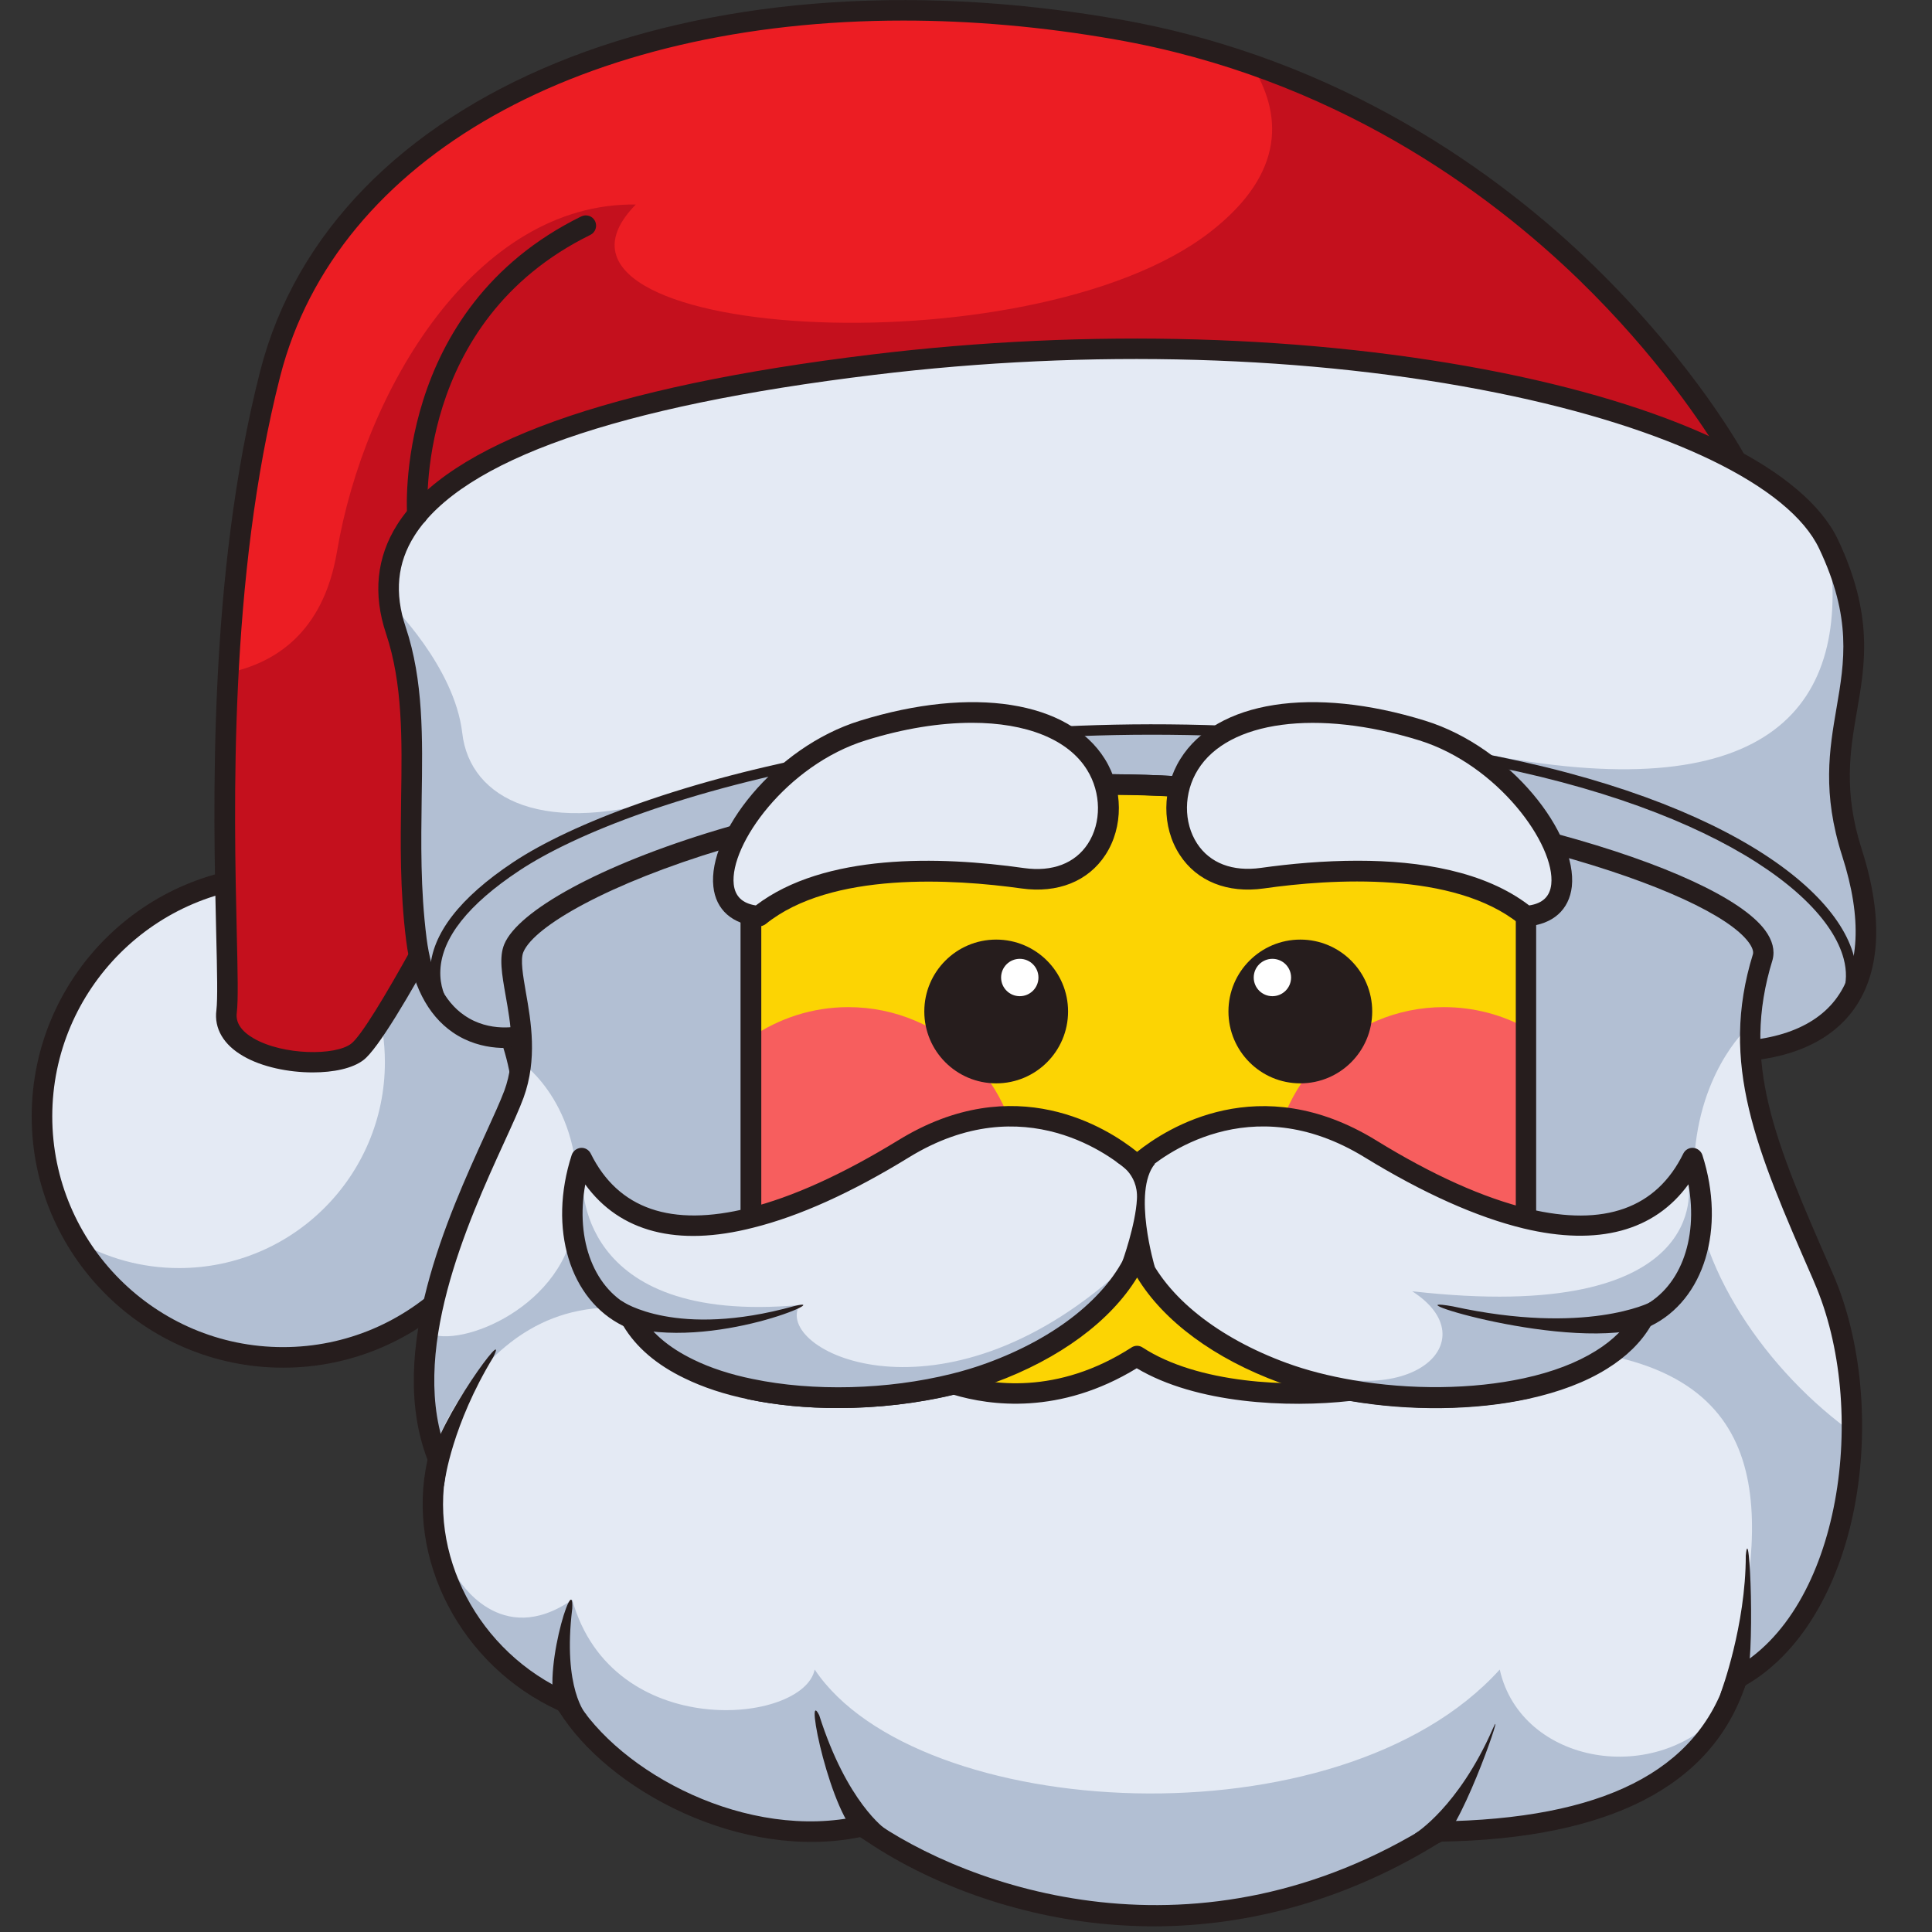 <?xml version="1.0" encoding="utf-8"?>

<svg version="1.1" id="Слой_1" xmlns="http://www.w3.org/2000/svg" xmlns:xlink="http://www.w3.org/1999/xlink" x="0px" y="0px"
	 viewBox="0 0 1024 1024" style="enable-background:new 0 0 1024 1024;" xml:space="preserve">
<rect x="0" y="0" width="1024" height="1024" fill="#333333" stroke="none"/>
<style type="text/css">
	.st0{fill:#B2BFD3;}
	.st1{fill:#E4EAF4;}
	.st2{fill:#261D1D;}
	.st3{fill:#EC1D23;}
	.st4{fill:#C4101D;}
	.st5{opacity:0.38;fill:#E4EAF4;}
	.st6{fill:#FCD403;}
	.st7{fill:#F75E5E;}
	.st8{fill:#FFFFFF;}
</style>
<g>
	<path class="st0" d="M277.7,591.7c0,70.5-57.2,127.7-127.8,127.7c-46.5,0-87.2-24.8-109.5-62c-11.6-19.2-18.2-41.7-18.2-65.8
		c0-67.6,52.5-122.9,118.9-127.5c2.9-0.2,5.8-0.3,8.8-0.3C220.5,463.9,277.7,521.1,277.7,591.7z"/>
	<path class="st1" d="M204,563c0,60.2-48.8,109.1-109.1,109.1c-19.8,0-38.4-5.3-54.5-14.6c-11.6-19.2-18.2-41.7-18.2-65.8
		c0-67.6,52.5-122.9,118.9-127.5C178.3,481.6,204,519.3,204,563z"/>
	<path class="st2" d="M150,724.9c-73.4,0-133.2-59.8-133.2-133.2S76.5,458.5,150,458.5s133.2,59.8,133.2,133.2
		S223.4,724.9,150,724.9z M150,469.4c-67.4,0-122.3,54.9-122.3,122.3S82.5,714,150,714s122.3-54.9,122.3-122.3
		S217.4,469.4,150,469.4z"/>
	<path class="st3" d="M920.3,244.4L266.4,422.5c0,0-61.6,123.2-77,135s-72.6,4.7-69.3-21.4c2.1-16.6-3.8-91,0.9-179.5
		c2.7-51,8.9-106.6,22.2-158.5C179.5,56.2,365.4-24.1,592,15.5c25.2,4.4,48.9,10.7,71.1,18.3C840,94.9,920.3,244.4,920.3,244.4z"/>
	<path class="st4" d="M920.3,244.4L266.4,422.5c0,0-61.6,123.2-77,135s-72.6,4.7-69.3-21.4c2.1-16.6-3.8-91,0.9-179.5
		c24.1-5,50.3-20.7,57.6-64.2c14.5-85.9,73.6-185.1,158.4-184c-70.3,71.4,208.6,89.2,304.5,14.5c40.5-31.5,38-63.1,21.6-89
		C840,94.9,920.3,244.4,920.3,244.4z"/>
	<path class="st2" d="M165.7,568.4c-12.8,0-26.9-2.9-36.7-8.6c-10.5-6-15.6-14.7-14.3-24.4c0.7-5.8,0.4-20.3-0.1-40.3
		c-1.6-66.3-4.5-189.7,23.3-298.4C175.6,49.2,367-29.3,592.9,10.2c118.4,20.7,202.4,82.5,252,130.8c53.7,52.3,79.1,99,80.2,100.9
		c0.8,1.5,0.9,3.2,0.2,4.7c-0.7,1.5-2,2.7-3.6,3.1L270.2,427.1c-10,20-62.2,123-77.5,134.7C186.9,566.3,176.8,568.4,165.7,568.4z
		 M478.8,10.9c-168.7,0-300.4,71.6-330.3,188.6c-27.4,107.2-24.5,229.6-23,295.4c0.5,21.2,0.8,35.2,0,41.9c-0.7,5.2,2.4,9.8,9,13.6
		c15.7,9,43.2,9.2,51.6,2.8c10.5-8,51.8-85.9,75.4-133.1c0.7-1.4,1.9-2.4,3.4-2.8L912,241c-8.6-14.3-33.3-52.1-75-92.6
		C788.5,101.4,706.5,41.1,591,20.9C552.4,14.1,514.7,10.9,478.8,10.9z"/>
	<path class="st1" d="M901.9,557.1c-73.5-5-625.5-7.9-625.5-7.9s-47.7,11.6-55.7-51.2c-7.9-62.8,5-116.3-10.9-163.9
		c-1.5-4.4-2.6-9.1-3.2-13.7c-6.2-45.5,34.1-100.1,256.1-127c244.8-29.7,472.9,23.8,506.6,95.2c33.7,71.4-9.9,94.2,12.4,163.6
		C1003.9,521.4,975.4,562,901.9,557.1z"/>
	<path class="st0" d="M901.9,557.1c-73.5-5-625.5-7.9-625.5-7.9s-47.7,11.6-55.7-51.2c-7.9-62.8,5-116.3-10.9-163.9
		c-1.5-4.4-2.6-9.1-3.2-13.7c0.3-0.2,0.5-0.3,0.5-0.3s33.8,33.1,37.9,68.4c4,35.3,43.8,55.7,114.4,32.8
		c70.6-22.9,228.2-55.3,431.4-20.9c148.1,27.8,191.1-26.5,178.4-112c33.7,71.4-9.9,94.2,12.4,163.6
		C1003.9,521.4,975.4,562,901.9,557.1z"/>
	<path class="st2" d="M967.6,545.3c-0.8,0-1.6-0.4-2.2-1.1c-0.9-1.2-0.7-2.9,0.5-3.8c10.8-8.1,14.7-19.3,11.3-32.2
		c-10.5-39.7-88.8-91.2-236-110.3c-225.8-29.3-405.8,23.5-466.2,63.7c-26.8,17.8-40.8,35.5-41.6,52.6c-0.8,16.3,11.2,26.2,11.3,26.3
		c1.2,1,1.3,2.7,0.4,3.8c-1,1.2-2.7,1.3-3.8,0.4c-0.6-0.5-14.2-11.8-13.3-30.8c0.9-18.9,15.7-38.1,44-56.9
		c61.1-40.6,242.7-94.1,469.9-64.6C892.5,412,971.3,464,982.6,506.8c4,15.1-0.8,28.5-13.3,38C968.8,545.2,968.2,545.3,967.6,545.3z"
		/>
	<path class="st2" d="M913.4,562.9c-3.8,0-7.8-0.1-11.9-0.4c-71.4-4.8-603.6-7.8-624.6-7.9c-3.8,0.8-21.2,3.4-36.9-7.4
		c-13.5-9.3-21.8-25.6-24.7-48.5c-3.4-26.9-3-51.7-2.7-75.6c0.5-31.2,0.9-60.7-8-87.3c-7-21-5-40.4,5.9-57.7
		c27.1-42.9,111.7-73.3,251.5-90.2c115.3-14,234-10.5,334.2,9.7c95.7,19.4,160.5,51.6,178,88.5c18.8,39.9,14.4,65.8,10,90.9
		c-3.6,20.9-7.3,42.4,2.6,73.3c11.8,36.8,9.9,66.7-5.6,86.5C967.7,554,944.4,562.9,913.4,562.9z M276.4,543.7
		C276.4,543.7,276.4,543.7,276.4,543.7c5.6,0,553.1,3,625.9,8c33.2,2.2,57.5-5.2,70.3-21.6c13.1-16.8,14.5-43.2,3.8-76.4
		c-10.7-33.4-6.8-56.3-3-78.5c4.2-24.5,8.2-47.7-9.2-84.4c-15.7-33.2-79.3-64.1-170.3-82.5c-99.1-20.1-216.5-23.5-330.7-9.6
		C327,215.2,245,243.9,219.7,283.9c-9.2,14.5-10.7,30.4-4.7,48.4c9.5,28.4,9,58.7,8.5,90.9c-0.3,23.6-0.7,48,2.6,74.1
		c2.5,19.7,9.2,33.5,20.1,40.9c13.4,9.3,28.7,5.7,28.9,5.6C275.5,543.7,275.9,543.7,276.4,543.7z"/>
	<path class="st1" d="M920.6,889.7c-19.5,62.6-87,80.2-158.4,81.1c-121.3,76.3-243.5,41.1-305.1-2.9c-60.6,13.7-132-22.5-157.4-65.5
		c-48.9-21.5-80.2-76.3-67.5-129C204.9,705.9,260.6,612,272.4,580c11.7-32.1-5.7-63.9,0-77.5c6.9-16.5,54.5-42.9,125.5-62.2v205.3
		c-39.4,9.9-72.6,3.1-89.8-31.7c-12.7,39.5,0.7,73.4,26.1,84.7c6.4,11.5,17.2,20.4,30.9,27c9.7,4.7,20.8,8.3,32.8,10.8
		c33.8,7.1,74.3,5.5,107.6-2.8c20.1,6.4,56.5,11.3,97-14.8c29.3,19.1,77.9,22.5,113.6,18.2c30.2,5.2,63.9,5.2,92.7-1
		c15.1-3.3,28.8-8.3,39.9-15.2c9.6-5.9,17.3-13.4,22.2-22.3c25.4-11.3,38.8-45.2,26.1-84.7c-17,34.4-49.5,41.4-88.2,32.1V443.3
		c79.9,19.8,130.2,46,125.5,64.1c-17.6,56.7,1.9,100.7,32.3,170.1C996.9,746.9,981.2,857.4,920.6,889.7z"/>
	<path class="st0" d="M242.8,836.7c0,0,22.2,37.8,60.5,11.2c21.1,75.8,122.5,66.1,128.5,37c54.2,80.8,278,94.1,363.1,0
		c11.2,50.3,83.7,63,119.3,20.6c-28.7,40.4-64.3,62.3-146.4,65.3c-68.4,36.7-190.5,71.6-310.7-2.8c-60.9,4.5-115.7-7.7-157.4-65.5
		C259.7,881.4,241.9,857.7,242.8,836.7z"/>
	<path class="st5" d="M870.9,698.5c-4.9,8.9-12.6,16.3-22.2,22.3c-11.1,6.9-24.8,11.9-39.9,15.2c-28.7,6.2-62.5,6.2-92.7,1
		c-35.7,4.3-84.3,0.9-113.6-18.2c-40.5,26-76.9,21.2-97,14.8c-33.4,8.3-73.8,9.8-107.6,2.8c-11.9-2.5-23.1-6.1-32.8-10.8
		c-13.7-6.6-24.5-15.6-30.9-27c-25.4-11.3-38.8-45.2-26.1-84.7c17.2,34.8,50.4,41.6,89.8,31.7V440.3
		c59.4-16.2,135.3-27.4,217.6-23.8c72.7,3.1,139.6,13.5,193.3,26.8V646c38.7,9.3,71.2,2.2,88.2-32.1
		C909.7,653.4,896.3,687.2,870.9,698.5z"/>
	<path class="st0" d="M276.2,562.9c0,0,36,24.4,28.7,82.5c-4.6,47-61.2,69.6-77.8,61.1c-3.8,56.9,3.2,61.3,3.2,61.3
		s8.7-26.8,31.1-48.3c22.3-21.5,58.7-40.5,121.9-12.3c52.5,18.4,13.4-66.9,13.4-66.9l6.8-200c0,0-126.6,37-131,62.2
		C269.8,519.1,276.2,562.9,276.2,562.9z"/>
	<path class="st0" d="M925.7,545.3c0,0-26.9,24.5-27.9,74.4c-1,49.9,38.7,107.8,85.7,140.8c-2.2,46.3-24.3,105.9-65.5,124.3
		c17.7-79.4,27.3-160.3-90.3-169.8s-25.7-263-25.7-263l25.7-3.8c0,0,99.8,30.2,104.6,49.7C937.1,517.5,925.7,545.3,925.7,545.3z"/>
	<path class="st6" d="M808.8,443.3V736c-28.7,6.2-62.5,6.2-92.7,1c-35.7,4.3-84.3,0.9-113.6-18.2c-40.5,26-76.9,21.2-97,14.8
		c-33.4,8.3-73.8,9.8-107.6,2.8V440.3c59.4-16.2,135.3-27.4,217.6-23.8C688.2,419.6,755.2,430,808.8,443.3z"/>
	<path class="st7" d="M808.8,544.8v159.8c-12.9,7-27.7,11-43.5,11c-50.2,0-90.9-40.7-90.9-90.9c0-50.2,40.7-90.9,90.9-90.9
		C781.1,533.8,795.9,537.8,808.8,544.8z"/>
	<path class="st7" d="M540.5,624.7c0,50.2-40.7,90.9-90.9,90.9c-19.2,0-37-5.9-51.6-16.1V549.9c14.7-10.1,32.5-16.1,51.6-16.1
		C499.8,533.8,540.5,574.5,540.5,624.7z"/>
	<path class="st2" d="M444.2,746.3c-16.5,0-32.7-1.5-47.4-4.6c-2.5-0.5-4.3-2.8-4.3-5.3V440.3c0-2.5,1.6-4.6,4-5.3
		c48.5-13.2,125.9-28.1,219.3-24c85.5,3.7,152.9,16.7,194.3,27c2.4,0.6,4.1,2.8,4.1,5.3V736c0,2.6-1.8,4.8-4.3,5.3
		c-28.1,6.1-62.4,6.5-94,1.2c-33.3,3.8-81.9,1.5-113.4-17.3c-40.9,25-77.8,19.8-97.2,14C486,743.9,464.8,746.3,444.2,746.3z
		 M403.4,731.9c31.2,5.7,68.6,4.4,100.9-3.6c1-0.2,2-0.2,3,0.1c17.6,5.6,53,11.2,92.4-14.2c1.8-1.2,4.1-1.2,5.9,0
		c29.1,19,77.4,21.3,109.9,17.4c0.5-0.1,1.1,0,1.6,0c28.9,5,60.1,4.9,86.3-0.1v-284c-41.2-10-106.2-22.1-188-25.6
		c-89.5-3.9-164,9.9-211.9,22.6V731.9z"/>
	<path class="st2" d="M611.4,1021c-8.2,0-16.3-0.4-24.5-1.1c-47.3-4.2-94.8-21-130.9-46.2c-62.7,12.8-133.7-24.4-160-67.1
		c-51.6-23.6-81.2-80.2-69.4-132.9c-22-57.1,11-129.5,30.8-172.9c4.2-9.2,7.8-17.1,9.9-22.7c6.5-17.7,3.3-35.8,0.7-50.4
		c-2-11.4-3.6-20.4-0.7-27.3c14.7-35.1,172-97,348.4-89.4c157.7,6.8,295.1,48.7,319.8,82c4,5.4,5.3,10.7,4,15.7
		c-16.9,54.6,1.2,96.1,31.3,164.9l0.7,1.6c15.2,34.9,19.5,81,11.5,123.2c-8.5,44.3-29.5,78.7-57.9,94.9
		c-17.9,53.4-72.1,81.3-161.3,82.8C716.5,1005.7,664.2,1021,611.4,1021z M457.2,962.4c1.1,0,2.2,0.3,3.2,1
		c52.8,37.7,175.1,80.7,299,2.8c0.8-0.5,1.8-0.8,2.8-0.8c87.2-1.2,137.4-26.5,153.3-77.3c0.4-1.4,1.4-2.5,2.6-3.2
		c58.2-31,72.5-138.7,43.5-205.2l-0.7-1.7c-30-68.7-49.8-114.1-31.8-172.3c0.4-1.5-0.4-3.7-2.3-6.3
		c-20.5-27.7-148.9-70.6-311.5-77.6C436.2,414.2,289,477,277.4,504.6l0,0c-1.7,4-0.2,12.4,1.3,21.2c2.8,15.8,6.2,35.6-1.2,56
		c-2.2,6-5.9,14.1-10.2,23.5c-19.3,42.2-51.5,112.9-30,165.9c0.4,1.1,0.5,2.2,0.2,3.3c-11.7,48.7,15.9,101.5,64.4,122.8
		c1,0.5,1.9,1.2,2.5,2.2c24,40.6,92.1,76.4,151.5,63C456.4,962.5,456.8,962.4,457.2,962.4z M272.4,502.5L272.4,502.5L272.4,502.5z"
		/>
	<path class="st1" d="M870.9,698.5c-4.9,8.9-12.6,16.3-22.2,22.3c-11.1,6.9-24.8,11.9-39.9,15.2c-28.7,6.2-62.5,6.2-92.7,1
		c-12.8-2.2-25-5.3-35.9-9.3c-39.1-14.3-66.6-37.1-77.7-62.4c-11.1,25.3-38.6,48.2-77.7,62.4c-6.1,2.2-12.5,4.2-19.3,5.8
		c-33.4,8.3-73.8,9.8-107.6,2.8c-11.9-2.5-23.1-6.1-32.8-10.8c-13.7-6.6-24.5-15.6-30.9-27c-25.4-11.3-38.8-45.2-26.1-84.7
		c17.2,34.8,50.4,41.6,89.8,31.7c25.3-6.3,53.2-19.5,81-36.7c64.8-39.8,115.1,1,123.6,8.7c8.6-7.7,58.8-48.5,123.6-8.7
		c28.4,17.5,56.9,30.9,82.6,37.1c38.7,9.3,71.2,2.2,88.2-32.1C909.7,653.4,896.3,687.2,870.9,698.5z"/>
	<path class="st0" d="M308.8,624.7c0,0-5.1,77.8,115,67c-14,23.6,71.2,66.6,164.8-13.5c-15.1,31.7-128.8,104.6-250.4,26.5
		C293.3,662.1,303.8,630.8,308.8,624.7z"/>
	<path class="st0" d="M894.9,627.8c0,0,13.5,74.8-146.4,56.6c40.6,26-1,65.7-66.4,38.1c28.5,36.8,164.2,19.7,188.8-24.1
		C903.9,680.3,905.9,640.6,894.9,627.8z"/>
	<path class="st2" d="M444.2,746.3c-16.5,0-32.7-1.5-47.4-4.6c-12.7-2.6-24.2-6.4-34-11.2c-14.8-7.1-25.7-16.5-32.4-27.7
		c-28.4-13.8-40-51.6-27.4-90.6c0.7-2.1,2.6-3.6,4.8-3.8c2.2-0.2,4.3,1,5.3,3c14.5,29.4,42.7,39.1,83.6,28.9
		c23.4-5.8,50.1-18,79.5-36c61.7-37.9,110.8-6.4,126.5,6.2c15.7-12.6,64.8-44,126.5-6.2c30,18.5,57.3,30.7,81,36.4
		c40.1,9.6,67.7-0.2,82-29.3c1-2,3.1-3.2,5.3-3c2.2,0.2,4.1,1.7,4.8,3.8c12.5,39,1,76.8-27.4,90.6c-5.2,8.8-13,16.4-23.2,22.7
		c-11.2,7-25.2,12.3-41.6,15.9c-28.4,6.2-62.9,6.6-94.8,1.1c-13.5-2.3-25.9-5.5-36.8-9.6c-34.8-12.7-61.8-32.7-75.8-55.8
		c-14.1,23.1-41.1,43.1-75.8,55.8c-6.4,2.3-13,4.3-19.9,6C487,743.8,465.4,746.3,444.2,746.3z M310.2,627.8
		c-5.4,29.6,4.8,56.2,26.2,65.7c1.1,0.5,2,1.3,2.6,2.3c5.5,10,15.1,18.3,28.5,24.8c9,4.4,19.6,7.9,31.5,10.3
		c32.1,6.7,71.4,5.7,105.2-2.7c6.5-1.6,12.8-3.5,18.8-5.7c36.7-13.4,63.9-35.1,74.6-59.5c0.9-2,2.8-3.3,5-3.3s4.1,1.3,5,3.3
		c10.7,24.4,37.9,46.1,74.6,59.5c10.4,3.8,22.1,6.8,34.9,9c30.5,5.3,63.5,4.9,90.6-1c15.2-3.3,28-8.2,38.1-14.5
		c9.2-5.7,16-12.5,20.3-20.3c0.6-1,1.5-1.9,2.6-2.3c21.5-9.6,31.6-36.1,26.2-65.7c-18,24.8-47.9,32.9-87.4,23.4
		c-24.8-6-53.2-18.7-84.2-37.7c-61.1-37.5-108.3,0.1-117.1,8.1c-2.1,1.9-5.2,1.9-7.3,0c-8.8-7.9-56-45.6-117.1-8.1
		c-30.4,18.7-58.1,31.2-82.6,37.3C359,661,328.5,653,310.2,627.8z"/>
	<path class="st1" d="M630.2,405.1c-16.2,26.1-2.2,66.1,38.8,60.3s104.4-8.6,139.8,20.1c44-3.6,5.3-79.7-55.1-98.4
		C693.4,368.5,646.8,378.4,630.2,405.1z"/>
	<path class="st1" d="M580.8,405.1c16.2,26.1,2.2,66.1-38.8,60.3s-104.4-8.6-139.8,20.1c-44-3.6-5.3-79.7,55.1-98.4
		S564.2,378.4,580.8,405.1z"/>
	<path class="st2" d="M808.8,491c-1.2,0-2.5-0.4-3.4-1.2c-34.7-28.2-99.9-24-135.6-18.9c-19.2,2.7-35.4-3.8-44.5-17.8
		c-9.6-14.7-9.5-35.1,0.3-50.8l0,0c19.1-30.8,70.1-38.8,129.8-20.3c45.5,14.1,80.7,60.1,77.7,87.9c-1.4,12.3-10,20-23.7,21.1
		C809.1,491,809,491,808.8,491z M719.6,456.2c33.3,0,67.3,5.6,90.9,23.7c7.2-1.1,11-4.8,11.7-11.2c2.3-20.9-28.2-63.3-70-76.3
		C698.2,375.7,651,382,634.9,408c-7.6,12.2-7.7,27.9-0.4,39.1c6.8,10.4,18.8,15,33.8,12.9C684,457.8,701.7,456.2,719.6,456.2z"/>
	<path class="st2" d="M402.2,491c-0.1,0-0.3,0-0.4,0c-13.7-1.1-22.4-8.8-23.7-21.1c-3.1-27.8,32.2-73.8,77.7-87.9
		c59.7-18.5,110.6-10.5,129.8,20.3l0,0c9.8,15.7,9.9,36.1,0.3,50.8c-9.1,14-25.3,20.5-44.5,17.8c-35.7-5-100.9-9.2-135.6,18.9
		C404.7,490.6,403.5,491,402.2,491z M515.2,383.1c-17,0-36.2,3-56.3,9.3c-41.9,13-72.3,55.4-70,76.3c0.7,6.4,4.6,10.1,11.7,11.2
		c36.3-27.7,97.2-26.2,142.2-19.8c15,2.1,27-2.5,33.8-12.9c7.3-11.2,7.1-27-0.4-39.1l0,0C566.1,391.7,543.7,383.1,515.2,383.1z"/>
	<circle class="st2" cx="689.2" cy="536.1" r="38.1"/>
	<circle class="st2" cx="528" cy="536.1" r="38.1"/>
	<circle class="st8" cx="540.5" cy="518.1" r="9.9"/>
	<circle class="st8" cx="674.4" cy="518.1" r="9.9"/>
	<path class="st2" d="M221.2,278.2c-2.8,0-5.2-2.2-5.4-5c-0.1-1.1-7.9-109.3,92.3-158.5c2.7-1.3,6-0.2,7.3,2.5
		c1.3,2.7,0.2,6-2.5,7.3c-93.6,46-86.3,146.8-86.2,147.8c0.3,3-2,5.6-5,5.9C221.6,278.2,221.4,278.2,221.2,278.2z"/>
	<path class="st2" d="M329.9,689.8c0,0,28.5,19.8,90.9,2.5c23.8-6-43.1,24.4-90.4,10.4C316.7,693,321.4,685.8,329.9,689.8z"/>
	<path class="st2" d="M874.8,690.2c0,0-34,17.7-104.8,2.2c-37-6.6,62.5,25.3,104.9,10.3C888.8,692.7,885.7,686.3,874.8,690.2z"/>
	<path class="st2" d="M592.1,616.1c0,0,11.3,5.7,10.5,19.4c-0.7,13.7-7.7,33.1-7.7,33.1l17.2,3c0,0-12-40.2,0-54.7
		C610.3,612.5,592.1,616.1,592.1,616.1z"/>
	<path class="st2" d="M235.8,784.6c0,0,3.8-29.3,25.6-65.2c9.5-19.2-29.4,33.4-33.4,56.3C224,798.7,234.2,798,235.8,784.6z"/>
	<path class="st2" d="M310.7,908.8c0,0-12.6-13.5-7.4-56.2c1.2-22.2-17.9,39.9-7.3,54.1C306.6,920.9,310.7,908.8,310.7,908.8z"/>
	<path class="st2" d="M469.2,969.4c0,0-20.3-14-35-60.3c-8.3-16.6,6.3,54.7,21.7,64.6C471.4,983.6,485.6,981,469.2,969.4z"/>
	<path class="st2" d="M750.1,971.8c0,0,22.9-14,41.1-55.5c7.1-16.2-14.7,48.7-27.3,60C741.7,985.1,750.1,971.8,750.1,971.8z"/>
	<path class="st2" d="M912.2,896.8c0,0,13.1-35.1,13.1-72.3c2-21.4,5.3,55.6-0.2,68.9S907.9,910.6,912.2,896.8z"/>
</g>
</svg>
